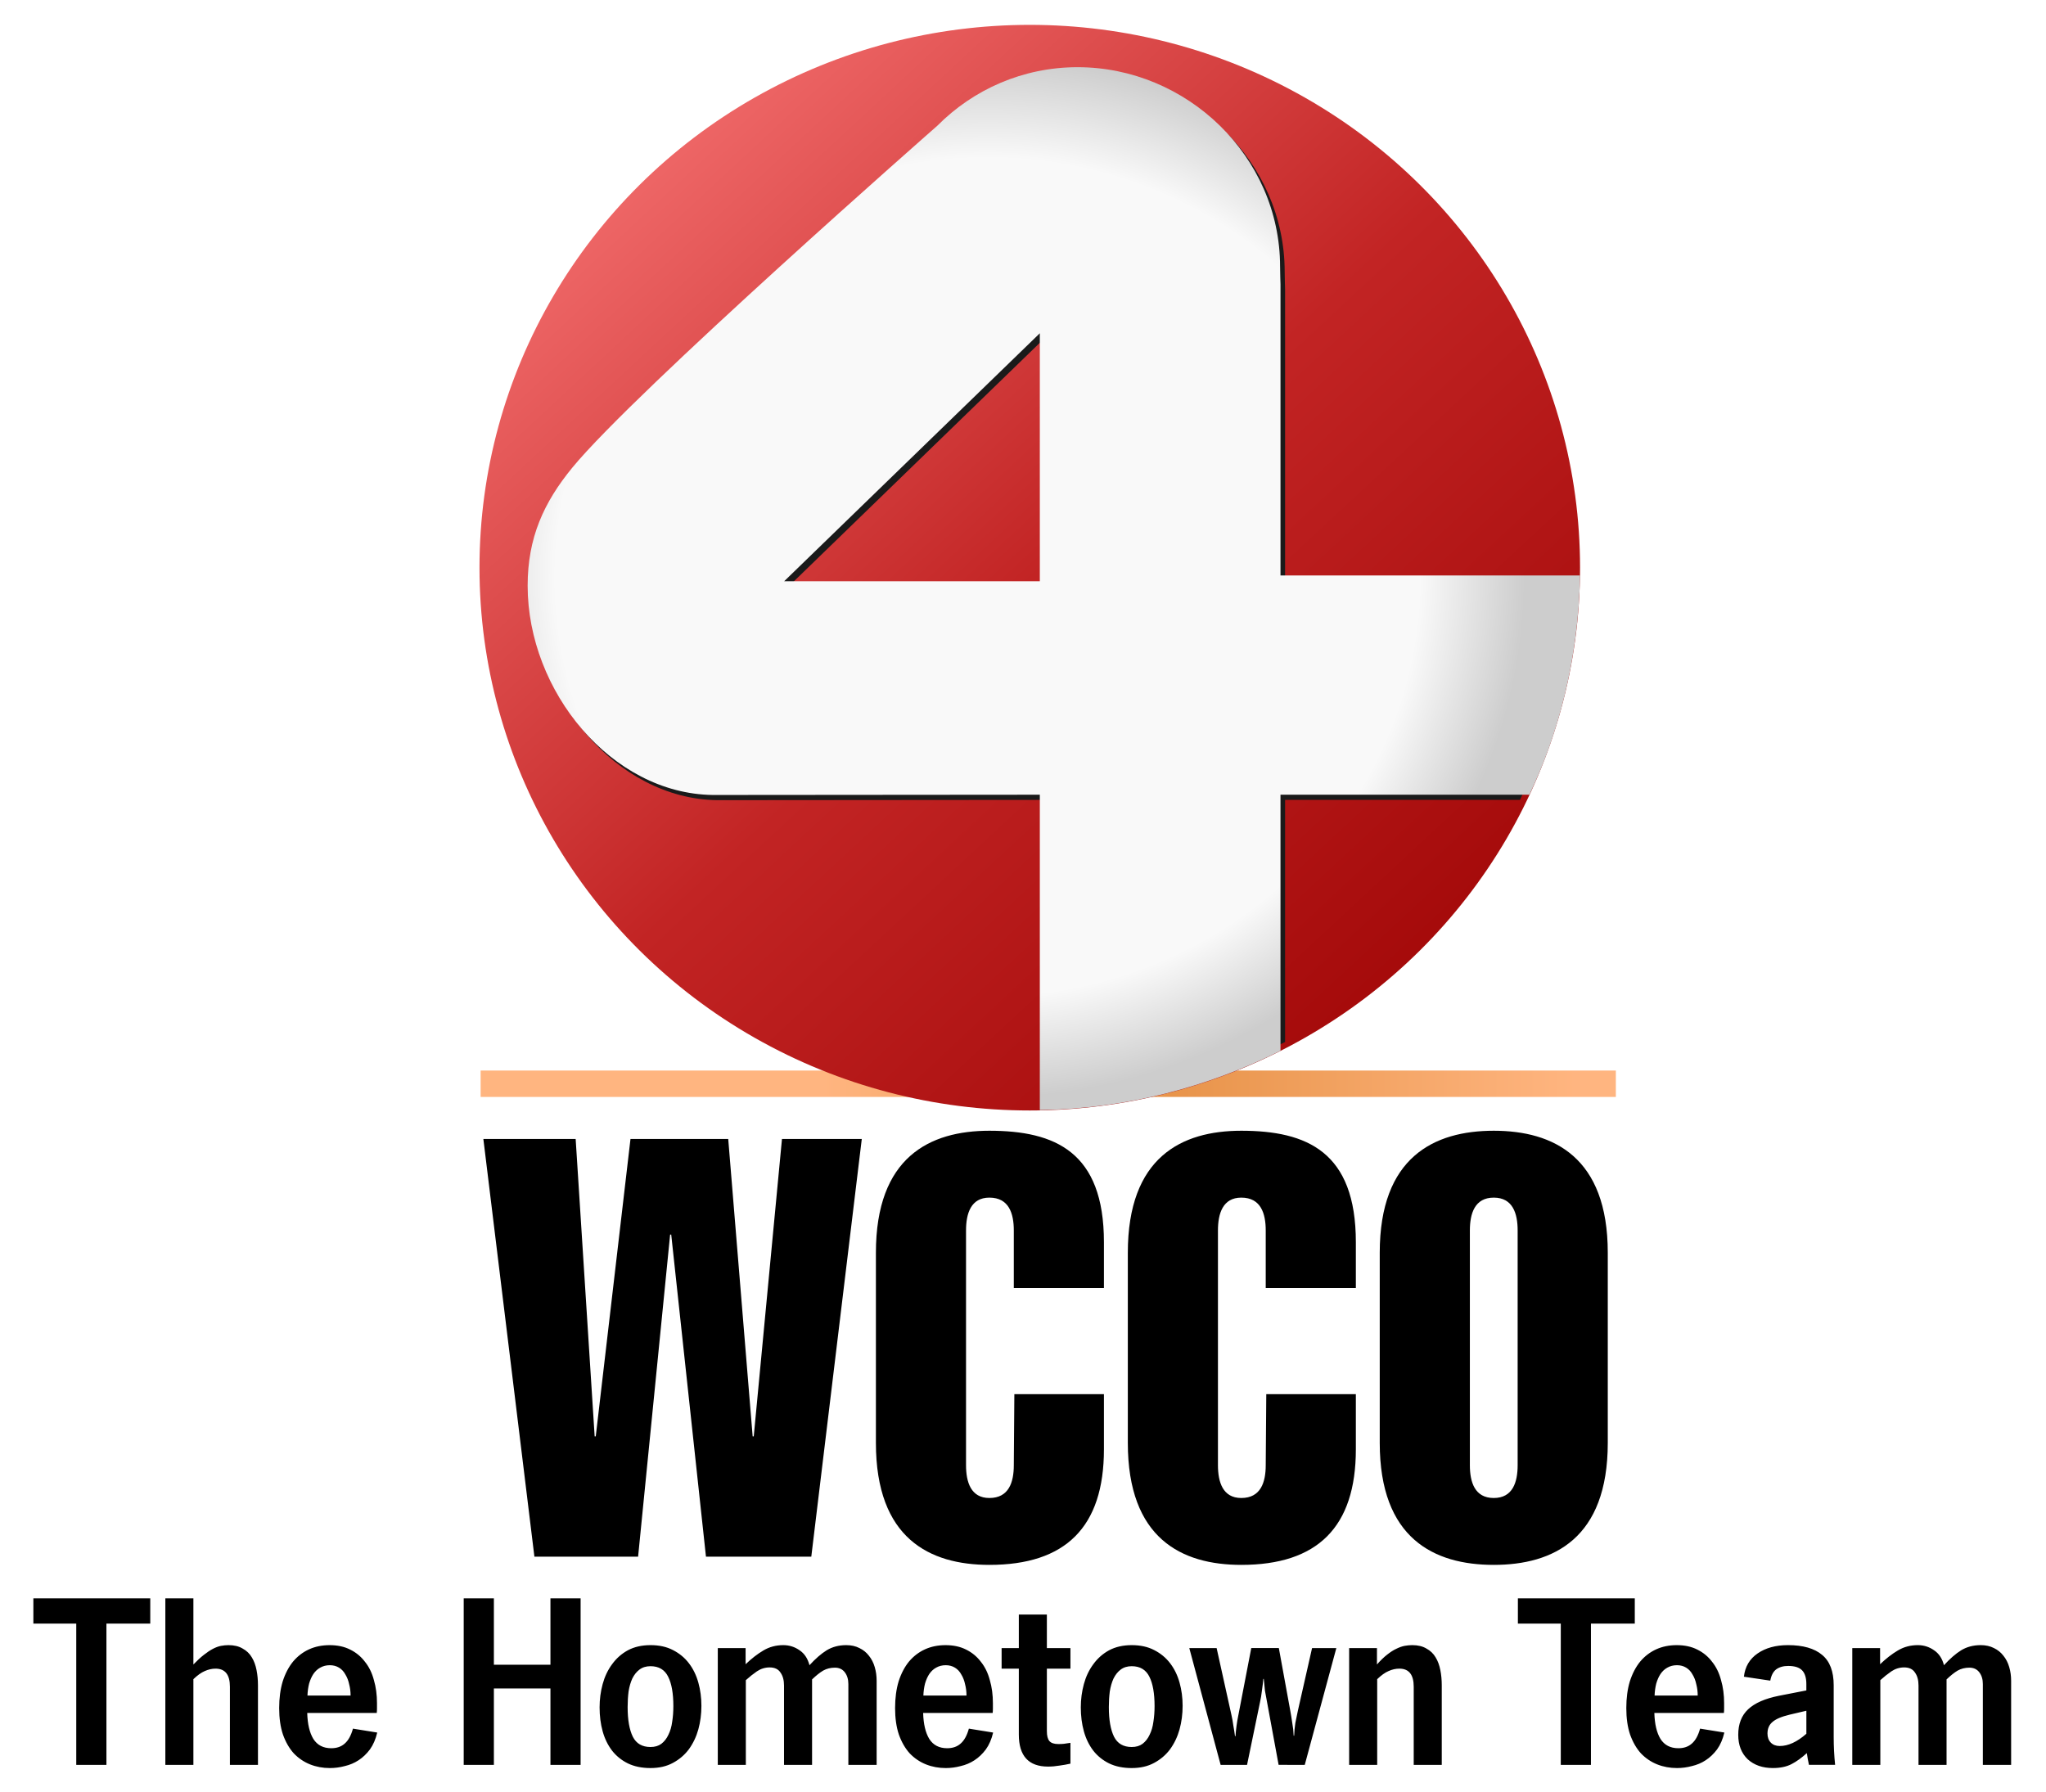<?xml version="1.0" encoding="UTF-8" standalone="no"?>
<!-- Created with Inkscape (http://www.inkscape.org/) -->

<svg
   width="391.855mm"
   height="343.251mm"
   viewBox="0 0 391.855 343.251"
   version="1.1"
   id="svg1"
   inkscape:version="1.3.2 (091e20e, 2023-11-25, custom)"
   sodipodi:docname="WCCO-TV (1998).svg"
   xmlns:inkscape="http://www.inkscape.org/namespaces/inkscape"
   xmlns:sodipodi="http://sodipodi.sourceforge.net/DTD/sodipodi-0.dtd"
   xmlns:xlink="http://www.w3.org/1999/xlink"
   xmlns="http://www.w3.org/2000/svg"
   xmlns:svg="http://www.w3.org/2000/svg">
  <sodipodi:namedview
     id="namedview1"
     pagecolor="#ffffff"
     bordercolor="#000000"
     borderopacity="0.25"
     inkscape:showpageshadow="2"
     inkscape:pageopacity="0.0"
     inkscape:pagecheckerboard="0"
     inkscape:deskcolor="#d1d1d1"
     inkscape:document-units="mm"
     inkscape:zoom="0.34609638"
     inkscape:cx="1193.3092"
     inkscape:cy="379.95197"
     inkscape:window-width="1920"
     inkscape:window-height="991"
     inkscape:window-x="-9"
     inkscape:window-y="-9"
     inkscape:window-maximized="1"
     inkscape:current-layer="text3" />
  <defs
     id="defs1">
    <linearGradient
       id="linearGradient15-5"
       gradientUnits="userSpaceOnUse"
       x1="142.661"
       y1="138.294"
       x2="322.381"
       y2="323.686"
       gradientTransform="matrix(0.262,0,-0.004,0.263,45.383,86.235)">
      <stop
         offset="0.299"
         style="stop-color:#ffb580;stop-opacity:1;"
         id="stop14-1" />
      <stop
         offset="0.6"
         style="stop-color:#e8944a;stop-opacity:1;"
         id="stop18-1" />
      <stop
         offset="0.954"
         style="stop-color:#ffb580;stop-opacity:1;"
         id="stop15-5" />
    </linearGradient>
    <linearGradient
       inkscape:collect="always"
       xlink:href="#linearGradient15-5"
       id="linearGradient8"
       x1="-453.514"
       y1="197.513"
       x2="328.739"
       y2="198.447"
       gradientUnits="userSpaceOnUse"
       gradientTransform="matrix(0.768,0,0,1,81.098,-3.175)" />
    <linearGradient
       id="linearGradient3"
       inkscape:collect="always">
      <stop
         style="stop-color:#ff8080;stop-opacity:1;"
         offset="0"
         id="stop4" />
      <stop
         style="stop-color:#c22424;stop-opacity:1;"
         offset="0.505"
         id="stop1" />
      <stop
         style="stop-color:#990000;stop-opacity:1;"
         offset="1"
         id="stop3" />
    </linearGradient>
    <radialGradient
       inkscape:collect="always"
       xlink:href="#linearGradient4"
       id="radialGradient6"
       cx="624.808"
       cy="410.797"
       fx="624.808"
       fy="410.797"
       r="183.445"
       gradientTransform="matrix(0.561,0,0,0.544,-377.203,-106.256)"
       gradientUnits="userSpaceOnUse" />
    <linearGradient
       id="linearGradient4"
       inkscape:collect="always">
      <stop
         style="stop-color:#f9f9f9;stop-opacity:1;"
         offset="0.804"
         id="stop5" />
      <stop
         style="stop-color:#cdcdcd;stop-opacity:1;"
         offset="1"
         id="stop6" />
    </linearGradient>
    <linearGradient
       inkscape:collect="always"
       xlink:href="#linearGradient3"
       id="linearGradient1"
       x1="-79.834"
       y1="91.863"
       x2="40.144"
       y2="215.517"
       gradientUnits="userSpaceOnUse"
       gradientTransform="matrix(1.76,0,0,1.686,17.498,-144.166)" />
    <filter
       inkscape:collect="always"
       style="color-interpolation-filters:sRGB"
       id="filter1"
       x="-0.018"
       y="-0.017"
       width="1.036"
       height="1.034">
      <feGaussianBlur
         inkscape:collect="always"
         stdDeviation="0.839"
         id="feGaussianBlur1" />
    </filter>
  </defs>
  <g
     inkscape:label="Layer 1"
     inkscape:groupmode="layer"
     id="layer1"
     transform="translate(215.823,-6.68)">
    <g
       id="text1"
       style="font-size:50.8px;font-family:'Franklin Gothic Black SSi';-inkscape-font-specification:'Franklin Gothic Black SSi, Normal';fill-rule:evenodd;stroke-width:1.089;paint-order:fill markers stroke"
       aria-label="Four News&#10;&#10;Four News"
       transform="matrix(0.47,0,0,0.348,1.714,146.646)">
      <g
         id="text2"
         style="font-size:32.531px;font-family:Garamond;-inkscape-font-specification:'Garamond, Normal'"
         aria-label="WCCO News&#10;The Hometown Team"
         transform="matrix(0.779,0,0,1,-58.963,0)">
        <path
           id="rect7"
           d="m -267.041,187.075 h 593.833 v 14.525 H -267.041 Z"
           style="fill:url(#linearGradient8);stroke-width:0.954"
           sodipodi:nodetypes="ccccc" />
      </g>
    </g>
    <g
       id="text3"
       style="font-weight:500;font-size:57.947px;font-family:'Akzidenz-Grotesk Pro';-inkscape-font-specification:'Akzidenz-Grotesk Pro, Medium';fill-rule:evenodd;stroke-width:1.94;paint-order:fill markers stroke"
       transform="matrix(0.967,0,0,1.034,11.642,10.054)"
       aria-label="WCCO      News&#10;The Hometown Team">
      <path
         style="font-size:90.488px;font-family:'Helvetica Compressed';-inkscape-font-specification:'Helvetica Compressed, Medium';stroke-width:2.317"
         d="m -129.384,285.118 h 20.538 l 6.344,-59.668 h 0.215 l 6.882,59.668 h 20.861 L -64.543,207.734 h -15.807 l -5.592,55.103 h -0.215 l -4.839,-55.103 h -19.356 l -6.882,55.103 h -0.215 l -3.764,-55.103 h -18.28 z m 95.058,-30.106 -0.108,13.151 c 0,3.152 -0.968,6.086 -4.839,6.086 -3.656,0 -4.624,-2.934 -4.624,-6.086 v -43.474 c 0,-3.152 0.968,-6.086 4.624,-6.086 3.871,0 4.839,2.934 4.839,6.086 v 10.651 h 17.85 v -8.477 c 0,-16.737 -9.678,-20.65 -22.689,-20.65 -11.828,0 -22.474,4.891 -22.474,22.606 v 35.214 c 0,17.716 10.646,22.606 22.474,22.606 15.054,0 22.689,-6.956 22.689,-21.411 v -10.216 z m 49.895,0 -0.108,13.151 c 0,3.152 -0.968,6.086 -4.839,6.086 -3.656,0 -4.624,-2.934 -4.624,-6.086 v -43.474 c 0,-3.152 0.968,-6.086 4.624,-6.086 3.871,0 4.839,2.934 4.839,6.086 v 10.651 h 17.85 v -8.477 c 0,-16.737 -9.678,-20.65 -22.689,-20.65 -11.828,0 -22.474,4.891 -22.474,22.606 v 35.214 c 0,17.716 10.646,22.606 22.474,22.606 15.054,0 22.689,-6.956 22.689,-21.411 v -10.216 z m 40.324,-30.323 c 0,-3.152 0.968,-6.086 4.731,-6.086 3.764,0 4.731,2.934 4.731,6.086 v 43.474 c 0,3.152 -0.968,6.086 -4.731,6.086 -3.764,0 -4.731,-2.934 -4.731,-6.086 z m 27.313,4.13 c 0,-17.716 -10.753,-22.606 -22.582,-22.606 -11.828,0 -22.582,4.891 -22.582,22.606 v 35.214 c 0,17.716 10.753,22.606 22.582,22.606 11.828,0 22.582,-4.891 22.582,-22.606 z"
         id="path5"
         sodipodi:nodetypes="cccccccccccccccccccsssssccssssssccccsssssccssssssccssssssssssssss" />
      <path
         d="m -205.467,292.843 v 4.672 h -8.682 v 26.173 h -5.975 v -26.173 h -8.495 v -4.672 z m 8.542,12.247 c 0.747,-0.726 1.431,-1.315 2.054,-1.769 0.653,-0.484 1.26,-0.862 1.82,-1.134 0.56,-0.272 1.089,-0.454 1.587,-0.544 0.498,-0.091 0.996,-0.136 1.494,-0.136 1.12,0 2.054,0.212 2.801,0.635 0.778,0.393 1.385,0.937 1.82,1.633 0.436,0.665 0.747,1.452 0.934,2.359 0.187,0.877 0.28,1.814 0.28,2.812 v 14.742 h -5.555 v -14.47 c 0,-2.238 -0.949,-3.357 -2.847,-3.357 -0.716,0 -1.431,0.151 -2.147,0.454 -0.685,0.272 -1.431,0.771 -2.241,1.497 v 15.876 h -5.555 v -30.845 h 5.555 z m 36.409,12.61 c -0.311,1.24 -0.794,2.283 -1.447,3.13 -0.653,0.816 -1.4,1.482 -2.241,1.996 -0.84,0.514 -1.758,0.877 -2.754,1.089 -0.965,0.242 -1.945,0.363 -2.941,0.363 -1.4,0 -2.707,-0.227 -3.921,-0.68 -1.214,-0.454 -2.287,-1.134 -3.221,-2.041 -0.902,-0.937 -1.618,-2.102 -2.147,-3.493 -0.498,-1.391 -0.747,-3.024 -0.747,-4.899 0,-1.845 0.233,-3.493 0.7,-4.944 0.498,-1.452 1.183,-2.676 2.054,-3.674 0.902,-0.998 1.96,-1.754 3.174,-2.268 1.214,-0.514 2.567,-0.771 4.061,-0.771 1.556,0 2.91,0.272 4.061,0.816 1.183,0.544 2.163,1.3 2.941,2.268 0.809,0.937 1.4,2.071 1.774,3.402 0.405,1.3 0.607,2.722 0.607,4.264 v 0.953 c 0,0.363 -0.015,0.65 -0.047,0.862 h -13.77 c 0.062,2.056 0.467,3.659 1.214,4.808 0.778,1.149 1.96,1.724 3.548,1.724 1.089,0 1.976,-0.287 2.661,-0.862 0.716,-0.575 1.26,-1.497 1.634,-2.767 z m -5.275,-6.849 c 0,-0.726 -0.093,-1.421 -0.28,-2.087 -0.156,-0.696 -0.405,-1.3 -0.747,-1.814 -0.311,-0.544 -0.731,-0.968 -1.26,-1.27 -0.529,-0.302 -1.136,-0.454 -1.82,-0.454 -0.716,0 -1.354,0.151 -1.914,0.454 -0.529,0.272 -0.98,0.665 -1.354,1.179 -0.342,0.484 -0.622,1.074 -0.84,1.769 -0.187,0.696 -0.296,1.436 -0.327,2.223 z m 28.38,12.837 h -5.975 v -30.845 h 5.975 v 12.293 h 11.203 v -12.293 h 5.975 v 30.845 h -5.975 v -14.152 h -11.203 z m 31.02,-3.311 c 0.871,0 1.587,-0.197 2.147,-0.59 0.591,-0.423 1.058,-0.983 1.4,-1.678 0.373,-0.696 0.622,-1.497 0.747,-2.404 0.156,-0.907 0.233,-1.875 0.233,-2.903 0,-2.359 -0.342,-4.173 -1.027,-5.443 -0.685,-1.3 -1.852,-1.95 -3.501,-1.95 -0.871,0 -1.603,0.212 -2.194,0.635 -0.56,0.393 -1.027,0.937 -1.4,1.633 -0.342,0.696 -0.591,1.497 -0.747,2.404 -0.124,0.907 -0.187,1.875 -0.187,2.903 0,2.359 0.342,4.188 1.027,5.489 0.685,1.27 1.852,1.905 3.501,1.905 z m 0,3.901 c -1.712,0 -3.205,-0.287 -4.481,-0.862 -1.245,-0.575 -2.287,-1.361 -3.127,-2.359 -0.84,-1.028 -1.463,-2.223 -1.867,-3.583 -0.405,-1.361 -0.607,-2.843 -0.607,-4.445 0,-1.482 0.202,-2.918 0.607,-4.309 0.405,-1.391 1.027,-2.616 1.867,-3.674 0.84,-1.089 1.883,-1.95 3.127,-2.586 1.276,-0.635 2.77,-0.953 4.481,-0.953 1.712,0 3.19,0.302 4.434,0.907 1.276,0.605 2.334,1.421 3.174,2.449 0.84,1.028 1.463,2.223 1.867,3.583 0.405,1.361 0.607,2.797 0.607,4.309 0,1.512 -0.202,2.964 -0.607,4.355 -0.405,1.361 -1.027,2.586 -1.867,3.674 -0.84,1.058 -1.898,1.905 -3.174,2.54 -1.245,0.635 -2.723,0.953 -4.434,0.953 z m 18.837,-19.233 c 1.183,-1.058 2.349,-1.905 3.501,-2.54 1.183,-0.665 2.505,-0.998 3.968,-0.998 1.183,0 2.256,0.318 3.221,0.953 0.965,0.605 1.618,1.527 1.96,2.767 1.183,-1.21 2.318,-2.132 3.408,-2.767 1.12,-0.635 2.412,-0.953 3.874,-0.953 0.996,0 1.867,0.181 2.614,0.544 0.747,0.333 1.369,0.801 1.867,1.406 0.529,0.605 0.918,1.315 1.167,2.132 0.249,0.786 0.373,1.633 0.373,2.54 v 15.559 h -5.601 v -14.969 c 0,-0.877 -0.233,-1.603 -0.7,-2.177 -0.467,-0.575 -1.12,-0.862 -1.96,-0.862 -0.871,0 -1.649,0.181 -2.334,0.544 -0.653,0.363 -1.385,0.907 -2.194,1.633 v 15.831 h -5.555 v -14.697 c 0,-0.998 -0.233,-1.799 -0.7,-2.404 -0.436,-0.635 -1.151,-0.953 -2.147,-0.953 -0.902,0 -1.743,0.242 -2.521,0.726 -0.747,0.484 -1.478,1.028 -2.194,1.633 v 15.695 h -5.555 v -21.637 h 5.508 z m 49.025,12.655 c -0.311,1.24 -0.794,2.283 -1.447,3.13 -0.653,0.816 -1.4,1.482 -2.241,1.996 -0.84,0.514 -1.758,0.877 -2.754,1.089 -0.965,0.242 -1.945,0.363 -2.941,0.363 -1.4,0 -2.707,-0.227 -3.921,-0.68 -1.214,-0.454 -2.287,-1.134 -3.221,-2.041 -0.902,-0.937 -1.618,-2.102 -2.147,-3.493 -0.498,-1.391 -0.747,-3.024 -0.747,-4.899 0,-1.845 0.233,-3.493 0.7,-4.944 0.498,-1.452 1.183,-2.676 2.054,-3.674 0.902,-0.998 1.96,-1.754 3.174,-2.268 1.214,-0.514 2.567,-0.771 4.061,-0.771 1.556,0 2.91,0.272 4.061,0.816 1.183,0.544 2.163,1.3 2.941,2.268 0.809,0.937 1.4,2.071 1.774,3.402 0.405,1.3 0.607,2.722 0.607,4.264 v 0.953 c 0,0.363 -0.016,0.65 -0.047,0.862 H -52.391 c 0.062,2.056 0.467,3.659 1.214,4.808 0.778,1.149 1.96,1.724 3.548,1.724 1.089,0 1.976,-0.287 2.661,-0.862 0.716,-0.575 1.26,-1.497 1.634,-2.767 z m -5.275,-6.849 c 0,-0.726 -0.093,-1.421 -0.28,-2.087 -0.156,-0.696 -0.405,-1.3 -0.747,-1.814 -0.311,-0.544 -0.731,-0.968 -1.26,-1.27 -0.529,-0.302 -1.136,-0.454 -1.82,-0.454 -0.716,0 -1.354,0.151 -1.914,0.454 -0.529,0.272 -0.98,0.665 -1.354,1.179 -0.342,0.484 -0.622,1.074 -0.84,1.769 -0.187,0.696 -0.296,1.436 -0.327,2.223 z m 15.917,-8.8 h 4.668 v 3.81 h -4.668 v 11.567 c 0,0.877 0.171,1.497 0.513,1.86 0.342,0.363 0.934,0.544 1.774,0.544 0.405,0 0.762,-0.015 1.074,-0.045 0.342,-0.06 0.778,-0.121 1.307,-0.181 v 3.856 c -0.716,0.151 -1.447,0.272 -2.194,0.363 -0.747,0.121 -1.494,0.181 -2.241,0.181 -3.859,0 -5.788,-1.981 -5.788,-5.942 v -12.202 h -3.408 v -3.81 h 3.408 v -6.214 h 5.555 z m 16.804,18.326 c 0.871,0 1.587,-0.197 2.147,-0.59 0.591,-0.423 1.058,-0.983 1.4,-1.678 0.373,-0.696 0.622,-1.497 0.747,-2.404 0.156,-0.907 0.233,-1.875 0.233,-2.903 0,-2.359 -0.342,-4.173 -1.027,-5.443 -0.685,-1.3 -1.852,-1.95 -3.501,-1.95 -0.871,0 -1.603,0.212 -2.194,0.635 -0.56,0.393 -1.027,0.937 -1.4,1.633 -0.342,0.696 -0.591,1.497 -0.747,2.404 -0.124,0.907 -0.187,1.875 -0.187,2.903 0,2.359 0.342,4.188 1.027,5.489 0.685,1.27 1.852,1.905 3.501,1.905 z m 0,3.901 c -1.712,0 -3.205,-0.287 -4.481,-0.862 -1.245,-0.575 -2.287,-1.361 -3.127,-2.359 -0.84,-1.028 -1.463,-2.223 -1.867,-3.583 -0.405,-1.361 -0.607,-2.843 -0.607,-4.445 0,-1.482 0.202,-2.918 0.607,-4.309 0.405,-1.391 1.027,-2.616 1.867,-3.674 0.84,-1.089 1.883,-1.95 3.127,-2.586 1.276,-0.635 2.77,-0.953 4.481,-0.953 1.712,0 3.19,0.302 4.434,0.907 1.276,0.605 2.334,1.421 3.174,2.449 0.84,1.028 1.463,2.223 1.867,3.583 0.405,1.361 0.607,2.797 0.607,4.309 0,1.512 -0.202,2.964 -0.607,4.355 -0.405,1.361 -1.027,2.586 -1.867,3.674 -0.84,1.058 -1.898,1.905 -3.174,2.54 -1.245,0.635 -2.723,0.953 -4.434,0.953 z M 8.677,314.48 c 0.156,0.635 0.28,1.285 0.373,1.95 0.124,0.635 0.233,1.285 0.327,1.95 h 0.093 c 0.093,-1.3 0.28,-2.586 0.56,-3.856 l 2.567,-12.474 h 5.461 l 2.241,11.476 c 0.156,0.786 0.296,1.588 0.42,2.404 0.156,0.786 0.249,1.572 0.28,2.359 h 0.093 c 0.031,-0.816 0.109,-1.603 0.233,-2.359 0.156,-0.756 0.327,-1.527 0.513,-2.313 l 2.801,-11.567 h 4.808 l -6.255,21.637 H 18.013 l -2.287,-11.612 c -0.156,-0.726 -0.296,-1.436 -0.42,-2.132 -0.093,-0.726 -0.171,-1.452 -0.233,-2.177 h -0.093 c -0.062,0.696 -0.156,1.436 -0.28,2.223 -0.093,0.756 -0.218,1.452 -0.373,2.087 l -2.567,11.612 H 6.53 L 0.322,302.052 H 5.736 Z m 28.813,-9.39 c 0.716,-0.756 1.385,-1.361 2.007,-1.814 0.653,-0.484 1.26,-0.847 1.82,-1.089 0.591,-0.272 1.136,-0.454 1.634,-0.544 0.529,-0.091 1.042,-0.136 1.54,-0.136 1.12,0 2.054,0.212 2.801,0.635 0.778,0.393 1.385,0.937 1.82,1.633 0.436,0.665 0.747,1.452 0.934,2.359 0.187,0.877 0.28,1.814 0.28,2.812 v 14.742 H 44.772 v -14.47 c 0,-2.238 -0.949,-3.357 -2.847,-3.357 -0.716,0 -1.431,0.151 -2.147,0.454 -0.685,0.272 -1.431,0.771 -2.241,1.497 v 15.876 h -5.555 v -21.637 h 5.508 z m 51.066,-12.247 v 4.672 h -8.682 v 26.173 h -5.975 v -26.173 h -8.495 v -4.672 z m 17.738,24.857 c -0.311,1.24 -0.794,2.283 -1.447,3.13 -0.653,0.816 -1.4,1.482 -2.241,1.996 -0.84,0.514 -1.758,0.877 -2.754,1.089 -0.965,0.242 -1.945,0.363 -2.941,0.363 -1.4,0 -2.707,-0.227 -3.921,-0.68 -1.214,-0.454 -2.287,-1.134 -3.221,-2.041 -0.902,-0.937 -1.618,-2.102 -2.147,-3.493 -0.498,-1.391 -0.747,-3.024 -0.747,-4.899 0,-1.845 0.233,-3.493 0.7,-4.944 0.498,-1.452 1.183,-2.676 2.054,-3.674 0.902,-0.998 1.96,-1.754 3.174,-2.268 1.214,-0.514 2.567,-0.771 4.061,-0.771 1.556,0 2.91,0.272 4.061,0.816 1.183,0.544 2.163,1.3 2.941,2.268 0.809,0.937 1.4,2.071 1.774,3.402 0.405,1.3 0.607,2.722 0.607,4.264 v 0.953 c 0,0.363 -0.015,0.65 -0.047,0.862 H 92.431 c 0.062,2.056 0.467,3.659 1.214,4.808 0.778,1.149 1.96,1.724 3.548,1.724 1.089,0 1.976,-0.287 2.661,-0.862 0.716,-0.575 1.26,-1.497 1.634,-2.767 z m -5.275,-6.849 c 0,-0.726 -0.093,-1.421 -0.28,-2.087 -0.156,-0.696 -0.405,-1.3 -0.747,-1.814 -0.311,-0.544 -0.731,-0.968 -1.26,-1.27 -0.529,-0.302 -1.136,-0.454 -1.82,-0.454 -0.716,0 -1.354,0.151 -1.914,0.454 -0.529,0.272 -0.98,0.665 -1.354,1.179 -0.342,0.484 -0.622,1.074 -0.84,1.769 -0.187,0.696 -0.296,1.436 -0.327,2.223 z m 9.149,-3.493 c 0.218,-1.845 1.12,-3.281 2.707,-4.309 1.587,-1.028 3.594,-1.542 6.021,-1.542 2.987,0 5.244,0.605 6.768,1.814 1.525,1.179 2.287,3.054 2.287,5.625 v 9.616 c 0,1.693 0.093,3.402 0.28,5.126 h -5.181 c -0.093,-0.363 -0.171,-0.726 -0.233,-1.089 -0.062,-0.363 -0.124,-0.726 -0.187,-1.089 -1.027,0.877 -2.038,1.557 -3.034,2.041 -0.996,0.484 -2.225,0.726 -3.688,0.726 -2.054,0 -3.719,-0.544 -4.995,-1.633 -1.245,-1.119 -1.867,-2.631 -1.867,-4.536 0,-1.996 0.653,-3.568 1.96,-4.717 1.307,-1.149 3.33,-1.981 6.068,-2.495 l 5.461,-0.998 v -1.179 c 0,-1.149 -0.28,-1.996 -0.84,-2.54 -0.56,-0.544 -1.478,-0.816 -2.754,-0.816 -0.965,0 -1.758,0.212 -2.381,0.635 -0.591,0.423 -0.98,1.119 -1.167,2.087 z m 9.056,7.031 c -1.618,0.363 -2.754,0.816 -3.408,1.361 -0.653,0.514 -0.98,1.225 -0.98,2.132 0,0.696 0.218,1.255 0.653,1.678 0.436,0.423 1.027,0.635 1.774,0.635 1.68,0 3.439,-0.756 5.275,-2.268 v -4.264 z m 17.917,-9.344 c 1.183,-1.058 2.349,-1.905 3.501,-2.54 1.183,-0.665 2.505,-0.998 3.968,-0.998 1.183,0 2.256,0.318 3.221,0.953 0.965,0.605 1.618,1.527 1.96,2.767 1.183,-1.21 2.318,-2.132 3.408,-2.767 1.12,-0.635 2.412,-0.953 3.874,-0.953 0.996,0 1.867,0.181 2.614,0.544 0.747,0.333 1.369,0.801 1.867,1.406 0.529,0.605 0.918,1.315 1.167,2.132 0.249,0.786 0.373,1.633 0.373,2.54 v 15.559 h -5.601 v -14.969 c 0,-0.877 -0.233,-1.603 -0.7,-2.177 -0.467,-0.575 -1.12,-0.862 -1.96,-0.862 -0.871,0 -1.649,0.181 -2.334,0.544 -0.653,0.363 -1.385,0.907 -2.194,1.633 v 15.831 h -5.555 v -14.697 c 0,-0.998 -0.233,-1.799 -0.7,-2.404 -0.436,-0.635 -1.151,-0.953 -2.147,-0.953 -0.902,0 -1.743,0.242 -2.521,0.726 -0.747,0.484 -1.478,1.028 -2.194,1.633 v 15.695 h -5.555 v -21.637 h 5.508 z"
         id="text6"
         style="font-weight:normal;font-size:46.014px;font-family:NewsGothicNo2W02-Bold;-inkscape-font-specification:'NewsGothicNo2W02-Bold, Normal';stroke-width:0.986"
         aria-label="The Hometown Team"
         sodipodi:nodetypes="cccccccccccssscccsccsscccccccccscssccsccsscccsscccsccccccssccccccccccccccccccscccscscccscssccsssccscssscccsccscccscccsccsssccccscscccccccccscssccsccsscccsscccsccccccsscccccccccsssccccsscccccccscccscscccscssccsssccscssscccsccccccccccccccccccccccccccccccccscccsccssccccccccccccccccccscssccsccsscccsscccsccccccssccccccsscssccscsscssccssscccccssscccccscccscccsccsssccccscsccccccc" />
    </g>
    <ellipse
       style="clip-rule:evenodd;fill:url(#linearGradient1);fill-opacity:1;fill-rule:evenodd;stroke-width:2.361;stroke-linejoin:round;stroke-miterlimit:1.414;paint-order:fill markers stroke"
       id="path8"
       cx="-18.599"
       cy="115.419"
       rx="105.391"
       ry="103.977" />
    <path
       d="m 7.274,180.35 v 27.508 c -7.903,4.131 -16.769,7.124 -26.195,7.266 v -34.774 l -35.609,0.03 c -11.005,-0.157 -20.136,-11.785 -20.136,-23.778 0,-5.455 1.757,-9.464 4.862,-13.415 6.845,-8.71 39.723,-38.844 39.723,-38.844 3.907,-4.111 9.307,-6.657 15.269,-6.657 11.909,0 22.042,10.155 22.042,22.662 0,0.673 0.045,1.997 0.045,1.997 v 33.089 H 38.342 c -0.151,9.691 -2.469,18.316 -5.506,24.914 z m -54.022,-24.254 h 27.827 v -28.178 z"
       style="clip-rule:evenodd;mix-blend-mode:normal;fill:#1a1a1a;fill-opacity:1;fill-rule:evenodd;stroke-width:0.322;stroke-linejoin:round;stroke-miterlimit:1.414;filter:url(#filter1)"
       id="path4-6-8"
       sodipodi:nodetypes="cccccsscssccccccccc"
       transform="matrix(1.76,0,0,1.686,17.498,-144.166)" />
    <path
       d="m 29.42,158.909 v 49.051 c -13.907,6.964 -29.507,11.119 -46.094,11.358 v -60.409 l -62.66,0.051 c -19.365,-0.265 -35.433,-19.867 -35.433,-40.086 0,-9.197 3.092,-15.955 8.555,-22.615 12.045,-14.684 69.899,-65.487 69.899,-65.487 6.874,-6.931 16.377,-11.222 26.868,-11.222 20.955,0 38.786,17.119 38.786,38.206 0,1.135 0.079,3.367 0.079,3.367 v 55.783 h 57.361 c -0.265,16.337 -4.345,30.878 -9.689,42.002 z m -95.059,-40.888 h 48.965 V 70.516 Z"
       style="clip-rule:evenodd;fill:url(#radialGradient6);fill-opacity:1;fill-rule:evenodd;stroke-width:0.555;stroke-linejoin:round;stroke-miterlimit:1.414"
       id="path4-6"
       sodipodi:nodetypes="cccccsscssccccccccc" />
  </g>
</svg>
